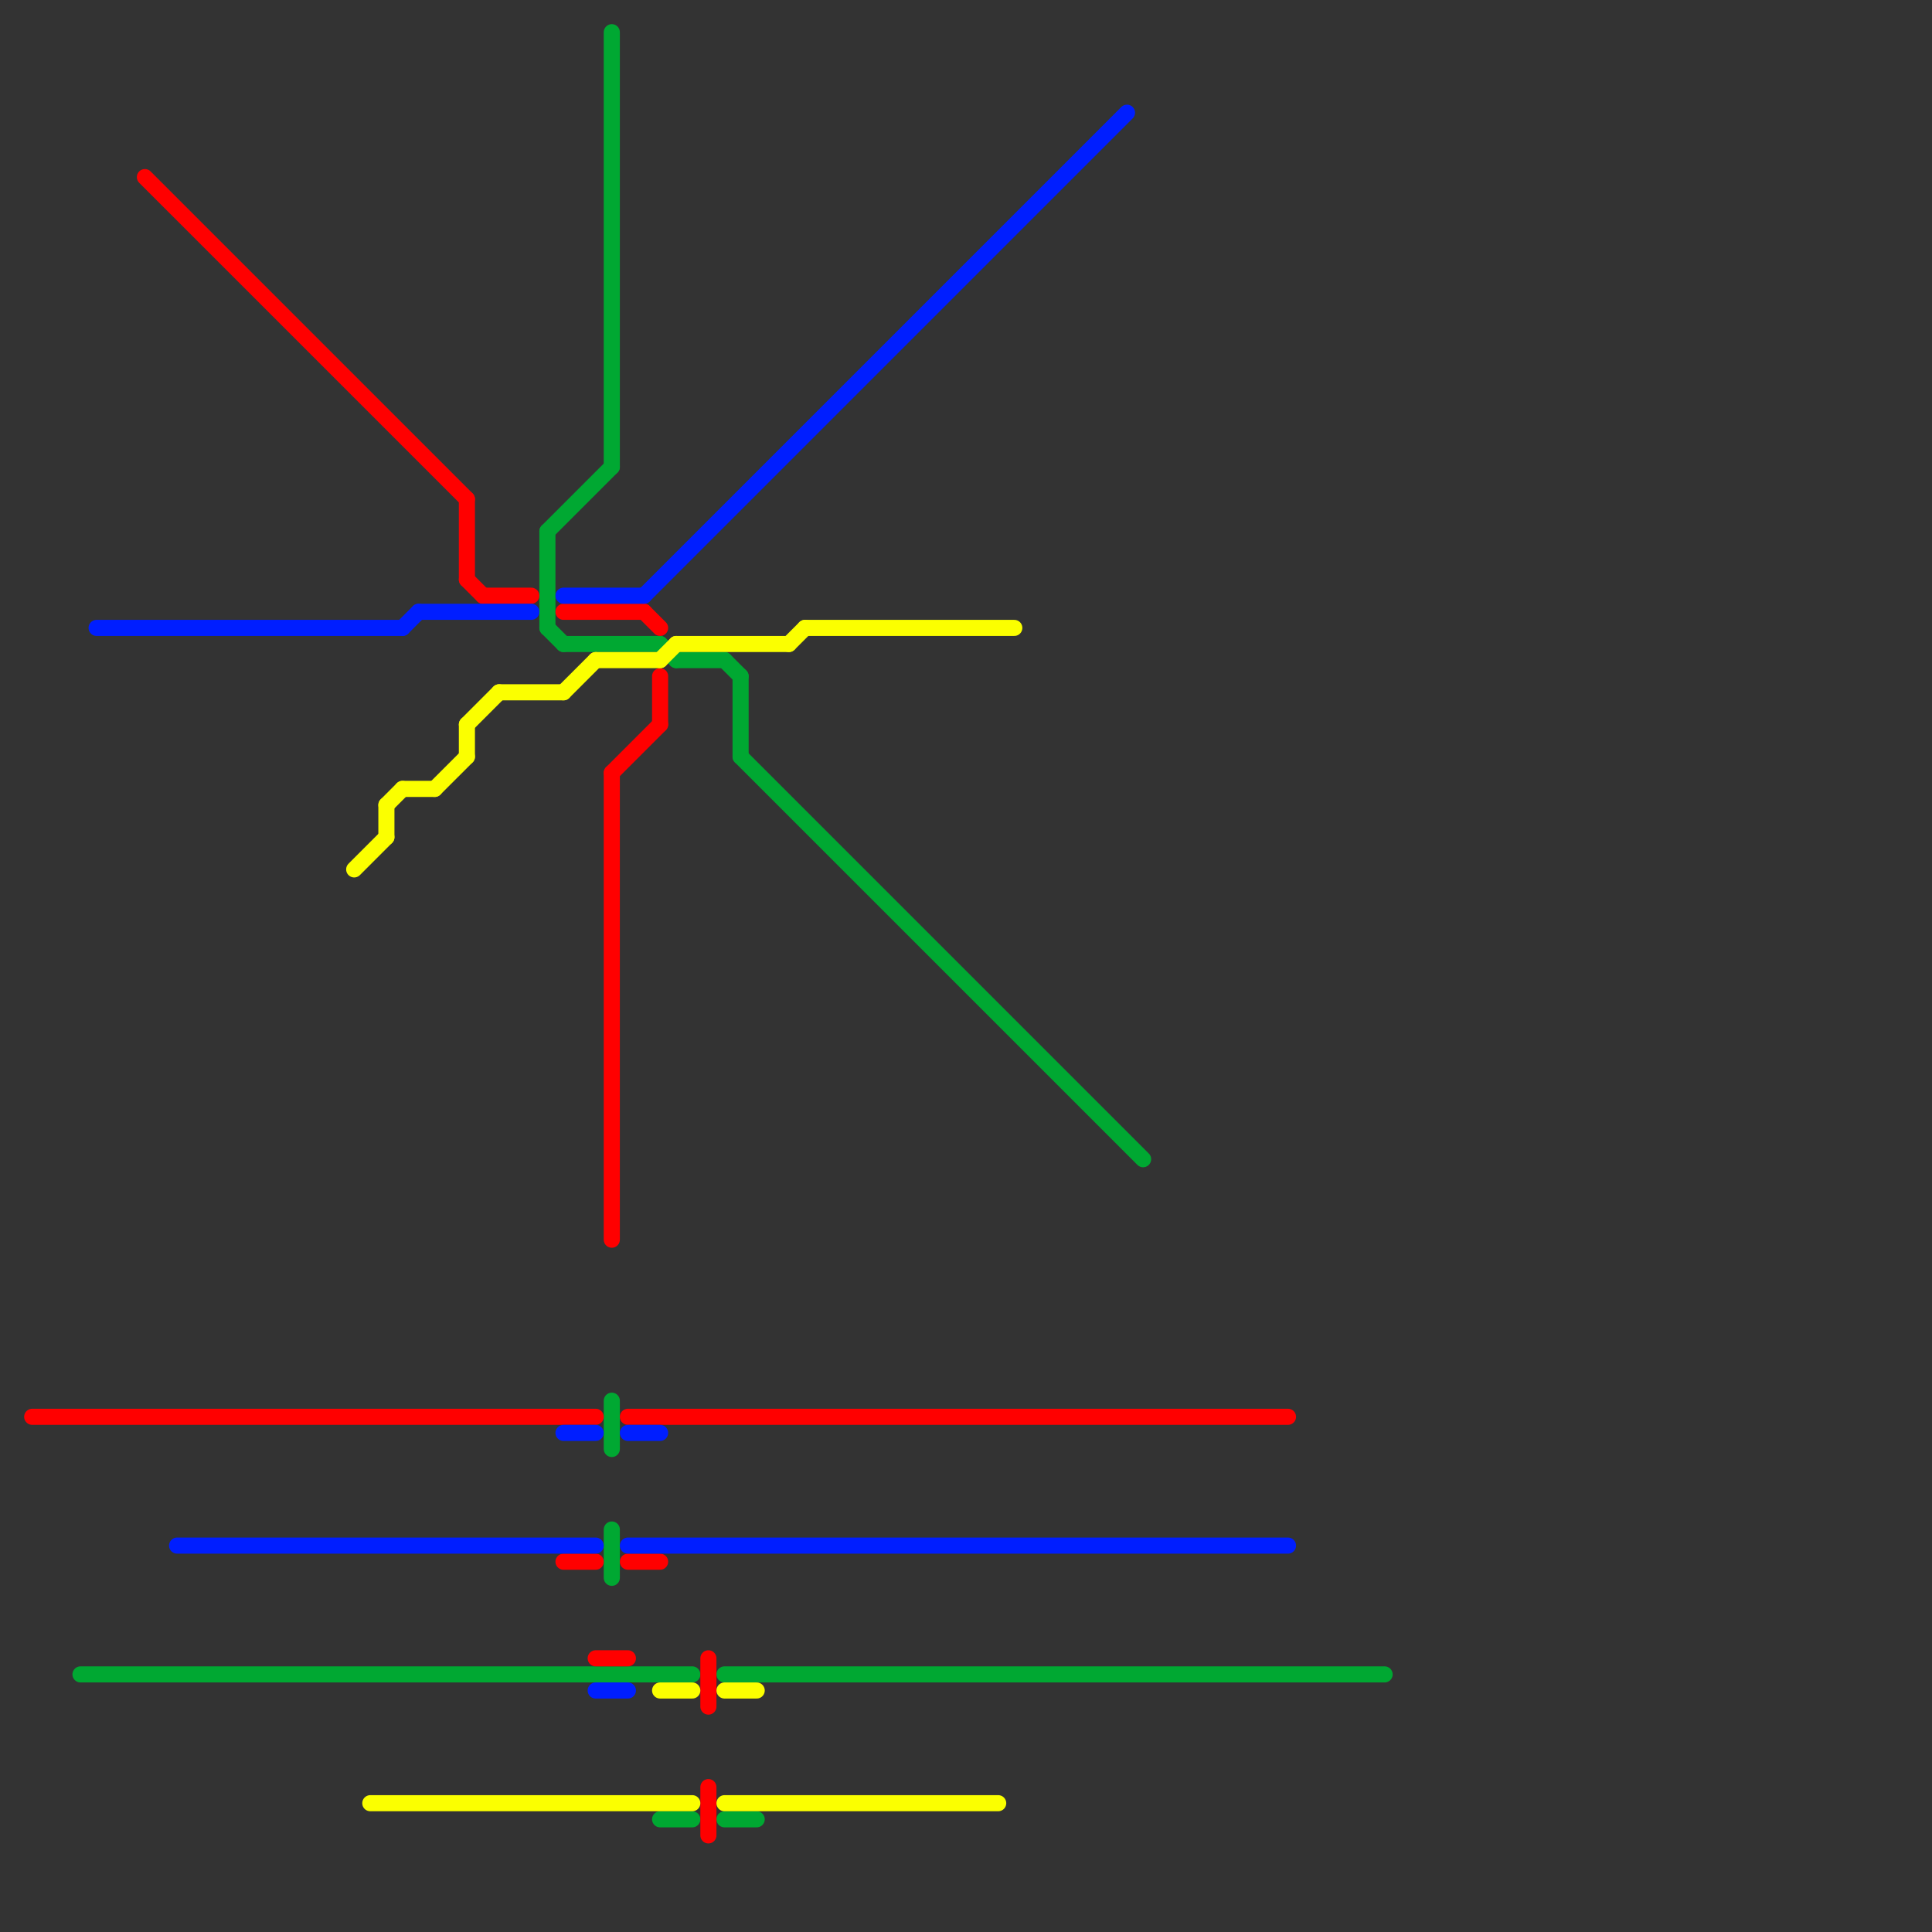 
<svg version="1.1" xmlns="http://www.w3.org/2000/svg" viewBox="0 0 120 120">
<rect x="0" y="0" width="120" height="120" fill="#333333" stroke="none"/>
<style>text { font: 1px Helvetica; font-weight: 600; white-space: pre; dominant-baseline: central; } line { stroke-width: 1; fill: none; stroke-linecap: round; stroke-linejoin: round; } .c0 { stroke: #00a832 } .c1 { stroke: #ff0000 } .c2 { stroke: #001eff } .c3 { stroke: #fbff00 }</style><defs><g id="wm-xf"><circle r="1.2" fill="#000"/><circle r="0.9" fill="#fff"/><circle r="0.6" fill="#000"/><circle r="0.3" fill="#fff"/></g><g id="wm"><circle r="0.6" fill="#000"/><circle r="0.3" fill="#fff"/></g></defs><line class="c0" x1="38" y1="2" x2="38" y2="29"/><line class="c0" x1="45" y1="113" x2="47" y2="113"/><line class="c0" x1="41" y1="113" x2="43" y2="113"/><line class="c0" x1="35" y1="40" x2="41" y2="40"/><line class="c0" x1="46" y1="47" x2="71" y2="72"/><line class="c0" x1="38" y1="87" x2="38" y2="90"/><line class="c0" x1="45" y1="104" x2="86" y2="104"/><line class="c0" x1="46" y1="42" x2="46" y2="47"/><line class="c0" x1="41" y1="40" x2="42" y2="41"/><line class="c0" x1="5" y1="104" x2="43" y2="104"/><line class="c0" x1="38" y1="95" x2="38" y2="98"/><line class="c0" x1="45" y1="41" x2="46" y2="42"/><line class="c0" x1="42" y1="41" x2="45" y2="41"/><line class="c0" x1="34" y1="33" x2="38" y2="29"/><line class="c0" x1="34" y1="39" x2="35" y2="40"/><line class="c0" x1="34" y1="33" x2="34" y2="39"/><line class="c1" x1="38" y1="48" x2="38" y2="77"/><line class="c1" x1="29" y1="31" x2="29" y2="36"/><line class="c1" x1="44" y1="103" x2="44" y2="106"/><line class="c1" x1="38" y1="48" x2="41" y2="45"/><line class="c1" x1="39" y1="88" x2="80" y2="88"/><line class="c1" x1="44" y1="111" x2="44" y2="114"/><line class="c1" x1="9" y1="11" x2="29" y2="31"/><line class="c1" x1="29" y1="36" x2="30" y2="37"/><line class="c1" x1="35" y1="38" x2="40" y2="38"/><line class="c1" x1="35" y1="97" x2="37" y2="97"/><line class="c1" x1="39" y1="97" x2="41" y2="97"/><line class="c1" x1="40" y1="38" x2="41" y2="39"/><line class="c1" x1="2" y1="88" x2="37" y2="88"/><line class="c1" x1="30" y1="37" x2="33" y2="37"/><line class="c1" x1="37" y1="103" x2="39" y2="103"/><line class="c1" x1="41" y1="42" x2="41" y2="45"/><line class="c2" x1="39" y1="96" x2="80" y2="96"/><line class="c2" x1="11" y1="96" x2="37" y2="96"/><line class="c2" x1="40" y1="37" x2="70" y2="7"/><line class="c2" x1="35" y1="37" x2="40" y2="37"/><line class="c2" x1="26" y1="38" x2="33" y2="38"/><line class="c2" x1="39" y1="89" x2="41" y2="89"/><line class="c2" x1="35" y1="89" x2="37" y2="89"/><line class="c2" x1="25" y1="39" x2="26" y2="38"/><line class="c2" x1="6" y1="39" x2="25" y2="39"/><line class="c2" x1="37" y1="105" x2="39" y2="105"/><line class="c3" x1="24" y1="50" x2="24" y2="52"/><line class="c3" x1="37" y1="41" x2="41" y2="41"/><line class="c3" x1="42" y1="40" x2="49" y2="40"/><line class="c3" x1="45" y1="112" x2="62" y2="112"/><line class="c3" x1="29" y1="45" x2="29" y2="47"/><line class="c3" x1="29" y1="45" x2="31" y2="43"/><line class="c3" x1="35" y1="43" x2="37" y2="41"/><line class="c3" x1="31" y1="43" x2="35" y2="43"/><line class="c3" x1="41" y1="41" x2="42" y2="40"/><line class="c3" x1="23" y1="112" x2="43" y2="112"/><line class="c3" x1="49" y1="40" x2="50" y2="39"/><line class="c3" x1="25" y1="49" x2="27" y2="49"/><line class="c3" x1="27" y1="49" x2="29" y2="47"/><line class="c3" x1="41" y1="105" x2="43" y2="105"/><line class="c3" x1="22" y1="54" x2="24" y2="52"/><line class="c3" x1="50" y1="39" x2="63" y2="39"/><line class="c3" x1="45" y1="105" x2="47" y2="105"/><line class="c3" x1="24" y1="50" x2="25" y2="49"/>
</svg>
